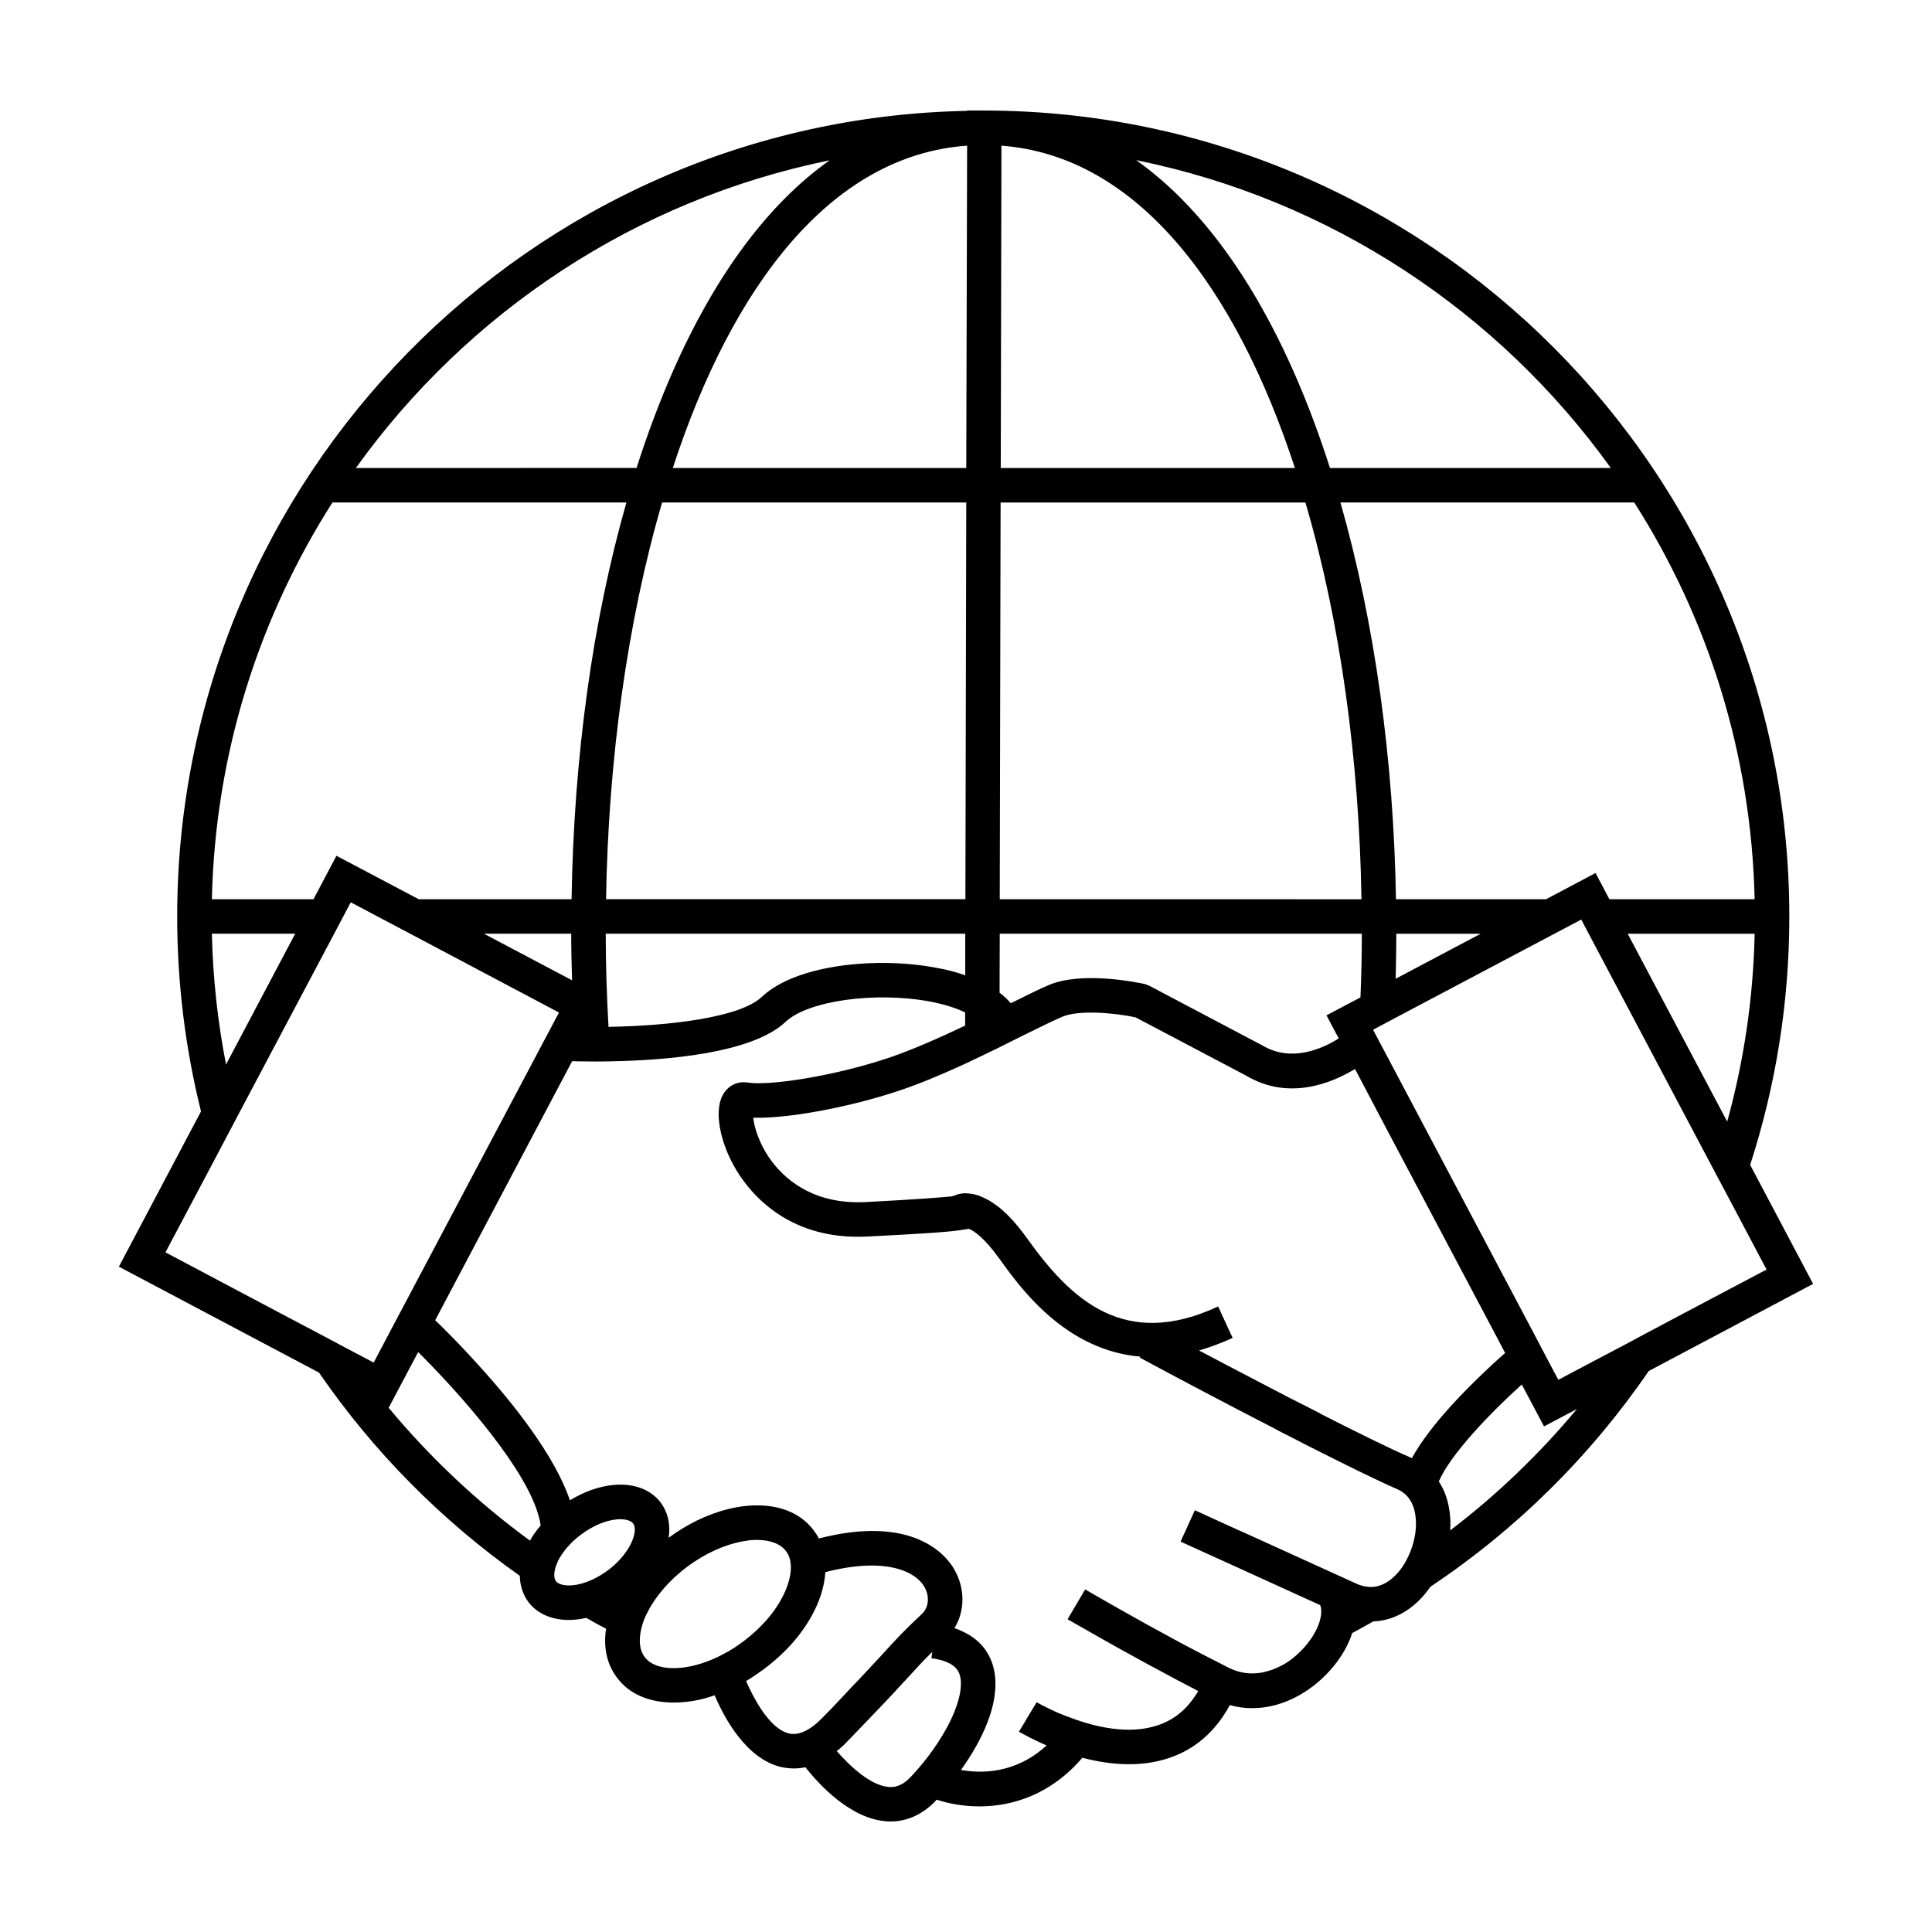 <?xml version="1.0" encoding="UTF-8"?>
<!-- Uploaded to: ICON Repo, www.svgrepo.com, Generator: ICON Repo Mixer Tools -->
<svg fill="#000000" width="800px" height="800px" version="1.1" viewBox="144 144 512 512" xmlns="http://www.w3.org/2000/svg">
 <path d="m607.81 452.71c6.723-20.75 10.379-42.883 10.379-65.828 0-117.59-95.504-213.28-213-213.59h-4.891v0.086c-115.85 2.242-209.34 97.199-209.34 213.5 0 17.824 2.195 35.109 6.309 51.656l-21.762 41.145 53.031 28.074c14.398 20.938 32.457 39.176 53.219 53.855 0.047 2.559 0.82 4.934 2.238 6.902 2.332 3.102 6.176 4.797 10.746 4.797 0.641 0 1.234-0.047 1.875-0.098 0.918-0.09 1.824-0.227 2.742-0.453 1.738 1.004 3.477 1.965 5.262 2.875-0.777 4.934 0.227 9.422 2.875 12.938 3.203 4.344 8.504 6.625 15 6.625 0.918 0 1.875-0.047 2.836-0.137 2.648-0.227 5.352-0.82 8.051-1.785 2.695 6.309 8.504 16.867 17.645 19.02 1.148 0.227 2.289 0.363 3.387 0.363 1.008 0 2.012-0.098 3.023-0.316 3.742 4.75 11.977 13.574 21.301 14.309 0.395 0.062 0.848 0.062 1.262 0.062 4.438 0 8.504-1.875 11.934-5.438 0.082-0.125 0.207-0.215 0.297-0.336 3.109 1.023 7.027 1.777 11.355 1.777 8.652 0 18.863-3.09 27.262-12.898 0.031 0.012 0.055 0.02 0.086 0.031 3.84 1.004 8.047 1.691 12.297 1.691 3.473 0 6.996-0.465 10.422-1.602 6.992-2.289 12.434-6.996 16.27-14.082 1.969 0.594 3.981 0.828 5.945 0.828 8.594 0 16.504-4.898 21.629-11.203 2.289-2.836 3.926-5.809 4.84-8.691 1.926-1.004 3.617-2.004 5.535-3.059 0.047 0 0.098 0 0.137-0.047 0.047 0.047 0.047 0.047 0.09 0 3.293-0.141 6.543-1.285 9.465-3.43 2.102-1.512 3.93-3.473 5.488-5.719 0.047 0 0.047-0.047 0.047-0.047 22.773-15.18 42.387-34.605 57.832-57.148l43.562-23.094zm-6.078-11.469-26.379-49.793h33.648c-0.367 17.191-2.883 33.875-7.269 49.793zm7.262-58.938h-38.496l-3.656-6.949-13.121 6.949h-39.777c-0.594-36.664-5.57-73.133-14.715-105.14h77.867c19.477 30.543 31.035 66.516 31.898 105.14zm-72.598 9.145-22.535 11.934c0.09-3.93 0.18-7.91 0.18-11.934zm34.477-123.44c0.004 0.004 0.012 0.012 0.016 0.016h-74.438c0-0.004 0-0.012-0.004-0.016-11.516-36.074-28.711-65.516-51.34-81.559 51.562 10.426 96.137 40.273 125.77 81.559zm-161.66 0 0.18-85.402c35.938 2.699 62.039 37.352 77.77 85.402 0.004 0.004 0.004 0.012 0.004 0.016h-77.953zm-0.043 9.164h80.785c9.285 31.68 14.262 68.34 14.852 105.14l-95.863-0.004zm-0.227 114.27h95.961c0 5.672-0.137 11.297-0.363 16.879l-9.008 4.75 3.246 6.125c-4.203 2.648-12.434 6.445-20.113 1.918l-30.039-15.859-1.145-0.457c-1.691-0.367-16.73-3.566-25.605 0.277-2.418 1.004-5.941 2.785-10.012 4.797-0.867-1.055-1.875-1.965-2.969-2.793zm-104.33-9.145c0.594-36.844 5.621-73.5 14.852-105.14h80.605l-0.227 105.14zm95.188 9.145v11.023c-2.559-0.918-5.164-1.559-7.547-1.965-15.633-3.023-37.258-0.957-46.352 7.672-5.898 5.578-24.828 7.68-40.641 7.957-0.457-8.09-0.734-16.312-0.734-24.688zm-77.496-123.42c0-0.004 0-0.012 0.004-0.016 15.723-48.188 41.922-82.887 77.988-85.402l-0.227 85.402v0.016zm-83.98-0.02c29.578-41.238 74.066-71.047 125.54-81.52-16.273 11.527-30.309 30.359-41.648 56.148-3.473 7.957-6.672 16.414-9.512 25.371v0.016l-74.395 0.004c0.004-0.012 0.012-0.016 0.016-0.02zm-6.227 9.164h77.91c-8.914 31.176-13.941 67.238-14.535 105.14h-40.508l-21.805-11.523-6.082 11.523h-26.93c0.875-38.629 12.48-74.602 31.949-105.14zm63.508 126.62-23.363-12.344h23.137c0 4.117 0.094 8.227 0.227 12.344zm-73.375-12.344-18.332 34.656c-2.195-11.246-3.473-22.812-3.75-34.656zm12.57 109.31-5.391-2.875-10.559-5.57-31-16.426 13.035-24.602 6.125-11.617 25.555-48.23 4.387-8.312 15.73 8.312 39.453 20.895-44.617 84.262-4.484 8.504zm49.652 51.527c-13.898-10.152-26.469-21.992-37.449-35.199l5.992-11.336 1.828-3.43c1.047 1.047 2.195 2.191 3.379 3.43 11.43 11.836 27.477 30.762 29.074 42.512-1.086 1.277-2.043 2.606-2.824 4.023zm20.664 7.859c-1.461 1.098-3.062 2.004-4.621 2.695-1.641 0.691-3.246 1.148-4.75 1.285-2.102 0.18-3.75-0.23-4.434-1.102-0.641-0.918-0.551-2.609 0.227-4.523 0.137-0.316 0.277-0.641 0.414-1.004 1.281-2.422 3.43-4.891 6.082-6.856 3.019-2.238 6.398-3.703 9.371-3.977 0.316-0.047 0.684-0.047 1.004-0.047 1.598 0 2.836 0.406 3.387 1.145 1.414 1.871-0.551 7.769-6.68 12.383zm33.695 20.391c-4.019 2.609-8.363 4.438-12.34 5.164-0.691 0.137-1.371 0.23-2.012 0.277-4.484 0.457-7.957-0.594-9.648-2.883-0.594-0.82-1.004-1.785-1.145-2.875-0.316-2.004 0.047-4.481 1.098-7.176 0.277-0.691 0.59-1.328 0.957-2.012 2.195-4.254 5.898-8.457 10.418-11.844 2.289-1.691 4.715-3.152 7.133-4.258 2.973-1.367 5.984-2.281 8.828-2.644 0.18-0.051 0.406-0.098 0.59-0.098 0.641-0.047 1.285-0.09 1.875-0.09 3.566 0 6.312 1.047 7.773 3.012 1.738 2.289 1.648 6.133-0.18 10.422-1.055 2.516-2.746 5.215-5.027 7.82-1.742 1.969-3.797 3.891-6.176 5.672-0.676 0.508-1.414 1.012-2.144 1.512zm23.18 18.656c-3.289 3.387-6.312 4.797-8.871 4.207-4.387-1.008-8.184-7.09-10.559-12.07-0.324-0.645-0.598-1.238-0.828-1.828 1.598-0.957 3.152-2.016 4.711-3.16 1.098-0.82 2.106-1.641 3.109-2.516 1.461-1.281 2.793-2.559 4.027-3.926 2.152-2.383 3.93-4.852 5.352-7.367 2.289-4.019 3.566-8.09 3.793-11.887 15.27-3.977 23.684-0.543 26.242 3.883 1.461 2.516 1.184 5.488-0.691 7.227-4.523 4.207-6.488 6.359-10.055 10.242-0.684 0.777-1.461 1.598-2.332 2.516-1.098 1.184-2.379 2.606-3.93 4.207-0.777 0.82-1.598 1.738-2.559 2.695-1.414 1.559-3.109 3.289-4.984 5.305-0.781 0.777-1.602 1.605-2.426 2.473zm36.617-8.09v0.18c-0.227 2.516-1.184 5.531-2.742 8.73-0.047 0.137-0.098 0.227-0.137 0.316-2.379 4.75-5.984 9.965-10.422 14.629-2.418 2.559-4.481 2.742-5.848 2.606-4.797-0.414-10.238-5.531-13.715-9.512 0.918-0.684 1.875-1.559 2.785-2.516 2.609-2.695 4.848-5.027 6.766-7.039 1.055-1.098 1.969-2.055 2.836-2.969 2.004-2.106 3.562-3.797 4.934-5.309 0.684-0.684 1.281-1.367 1.824-1.969l0.051-0.047c2.332-2.559 3.977-4.344 6.133-6.445l-0.23 1.699c6.211 0.82 7.129 3.379 7.453 4.254 0.312 0.965 0.449 2.109 0.312 3.391zm117.78-33.059c-1.102 1.965-2.562 3.613-4.16 4.797-2.062 1.465-4.117 2.012-6.309 1.598-0.777-0.09-1.602-0.363-2.422-0.73l-25.328-11.523-8.414-3.793-9.098-4.16-3.793 8.316 16.32 7.41 20.668 9.418c0.18 0.367 0.277 0.828 0.277 1.324 0.18 2.422-1.184 5.856-3.75 9.008-1.691 2.106-3.844 4.027-6.262 5.441h-0.047c-1.559 0.871-3.203 1.559-4.898 1.918-0.047 0.047-0.09 0.047-0.09 0.047-3.062 0.691-6.262 0.457-9.371-1.094-2.102-1.055-4.258-2.156-6.359-3.25-2.238-1.145-4.434-2.336-6.625-3.477-2.973-1.598-5.848-3.199-8.543-4.66-9.371-5.211-16.504-9.332-16.594-9.422l-4.672 7.91c0.137 0.051 5.629 3.25 13.305 7.547 2.746 1.508 5.762 3.195 8.961 4.934h0.047c0.363 0.176 0.734 0.414 1.098 0.594 3.613 1.965 7.453 4.019 11.203 5.945-0.137 0.273-0.277 0.543-0.414 0.777h-0.051c-2.606 4.156-5.984 6.898-10.281 8.316-7.586 2.559-16.547 0.457-23.043-2.012h-0.047c-1.23-0.457-2.379-0.91-3.387-1.328-3.379-1.508-5.531-2.742-5.57-2.793l-2.742 4.523-0.324 0.594-1.641 2.695c0.316 0.18 3.094 1.82 7.324 3.648-8.07 7.43-17.09 7.508-22.68 6.504 2.832-3.981 5.344-8.277 6.992-12.57 1.23-3.152 1.965-6.219 2.102-9.184 0.137-2.383-0.137-4.57-0.871-6.68-0.957-2.742-3.059-5.984-7.496-8.133-0.73-0.367-1.559-0.734-2.469-1.008 2.797-4.523 2.883-10.516-0.039-15.586-2.106-3.703-10.836-14.629-35.891-8.188-0.363-0.73-0.82-1.41-1.324-2.102-3.703-4.988-10.012-7.269-17.828-6.539-1.602 0.137-3.203 0.457-4.801 0.828-2.793 0.684-5.621 1.738-8.363 3.059-2.562 1.281-5.078 2.785-7.496 4.57 0.133-0.734 0.18-1.461 0.18-2.195 0-2.606-0.734-5.027-2.242-7.082-2.606-3.516-7.227-5.262-12.617-4.715-3.797 0.367-7.773 1.785-11.477 4.074-4.019-11.887-15.039-25.738-24.273-35.887-3.246-3.617-6.262-6.727-8.688-9.145-1.055-1.055-1.969-1.969-2.746-2.699l36.301-68.664c0.367 0 0.734 0.047 1.148 0.047 1.367 0 3.019 0.047 4.891 0.047 1.324 0 2.742 0 4.254-0.047 14.773-0.277 37.441-2.106 46.27-10.469 5.945-5.621 23.859-8.09 38.398-5.352 3.516 0.684 6.676 1.641 9.184 2.875v3.473c-6.812 3.25-14.121 6.492-20.391 8.594-14.535 4.848-31.68 7.453-37.301 6.488-2.379-0.363-4.664 0.594-6.074 2.562-3.203 4.523-1.008 13.254 2.418 19.426 3.289 6.031 13.441 19.98 35.43 18.836 14.125-0.734 21.719-1.145 25.785-1.875 0.414-0.047 0.777-0.098 1.098-0.18 1.281 0.504 4.07 2.281 8.047 7.863l0.051 0.047c3.379 4.711 9.324 13.035 18.191 19.02 5.301 3.566 11.656 6.309 19.156 6.949l-0.137 0.277c0.316 0.137 1.602 0.82 3.613 1.926 6.219 3.336 19.477 10.379 32.832 17.234v0.047c2.742 1.367 5.488 2.793 8.133 4.156 9.512 4.801 18.242 9.145 23.641 11.477 2.832 1.234 4.519 3.75 4.891 7.492 0.426 3.953-0.715 8.387-2.769 11.906zm1.777-27.613c-0.098-0.047-0.188-0.098-0.277-0.137-5.352-2.289-14.309-6.723-24-11.652v-0.051c-2.695-1.375-5.441-2.797-8.188-4.16-5.758-3.023-11.523-6.035-16.645-8.688-2.648-1.422-5.113-2.699-7.309-3.844 2.836-0.82 5.805-1.926 8.918-3.336l-0.918-1.969-2.922-6.359c-24.879 11.566-39-1.785-50.566-17.961-2.742-3.848-5.254-6.5-7.496-8.324-0.504-0.363-0.957-0.691-1.414-1.004-0.414-0.316-0.867-0.598-1.281-0.828-0.457-0.273-0.871-0.453-1.234-0.641-0.406-0.18-0.777-0.363-1.145-0.504-0.316-0.133-0.594-0.23-0.867-0.277-0.418-0.137-0.777-0.227-1.148-0.277-0.23-0.047-0.457-0.09-0.684-0.09-0.508-0.098-0.957-0.098-1.328-0.098-0.867 0.051-1.508 0.18-1.918 0.316l-1.465 0.508c-2.785 0.273-8.953 0.777-22.902 1.512-13.164 0.637-20.617-5.356-24.598-10.469-3.516-4.574-4.891-9.285-5.164-11.891 8.918 0.277 25.191-2.648 38.676-7.176 5.441-1.785 11.523-4.387 17.422-7.09 3.152-1.461 6.211-2.973 9.141-4.387 2.195-1.098 4.301-2.152 6.219-3.109 4.301-2.102 8.047-3.977 10.422-4.984 4.481-1.918 14.031-1.004 19.426 0.141l29.301 15.445c11.289 6.723 22.676 2.012 28.848-1.738l0.324 0.551 7.672 14.586 28.66 54.129 3.16 5.984c-1.004 0.871-2.203 1.918-3.516 3.16-6.578 6.102-16.406 15.93-21.203 24.711zm10.148 19.152c0.098-1.512 0.098-2.969-0.09-4.434-0.363-3.25-1.324-6.125-2.922-8.543 3.059-7.133 13.574-18.105 21.984-25.699l5.898 11.113 8.73-4.625c-9.965 11.938-21.215 22.77-33.602 32.188zm51.344-51.93-4.938 2.648-10.332 5.441-7.406 3.926-2.102-3.922-4.801-9.145-37.402-70.641-4.797-9.055 5.57-2.973 42.523-22.496 7.082-3.742 1.965 3.742 32.875 62.086 5.758 10.836 8.504 16.09-21.629 11.43z"/>
</svg>